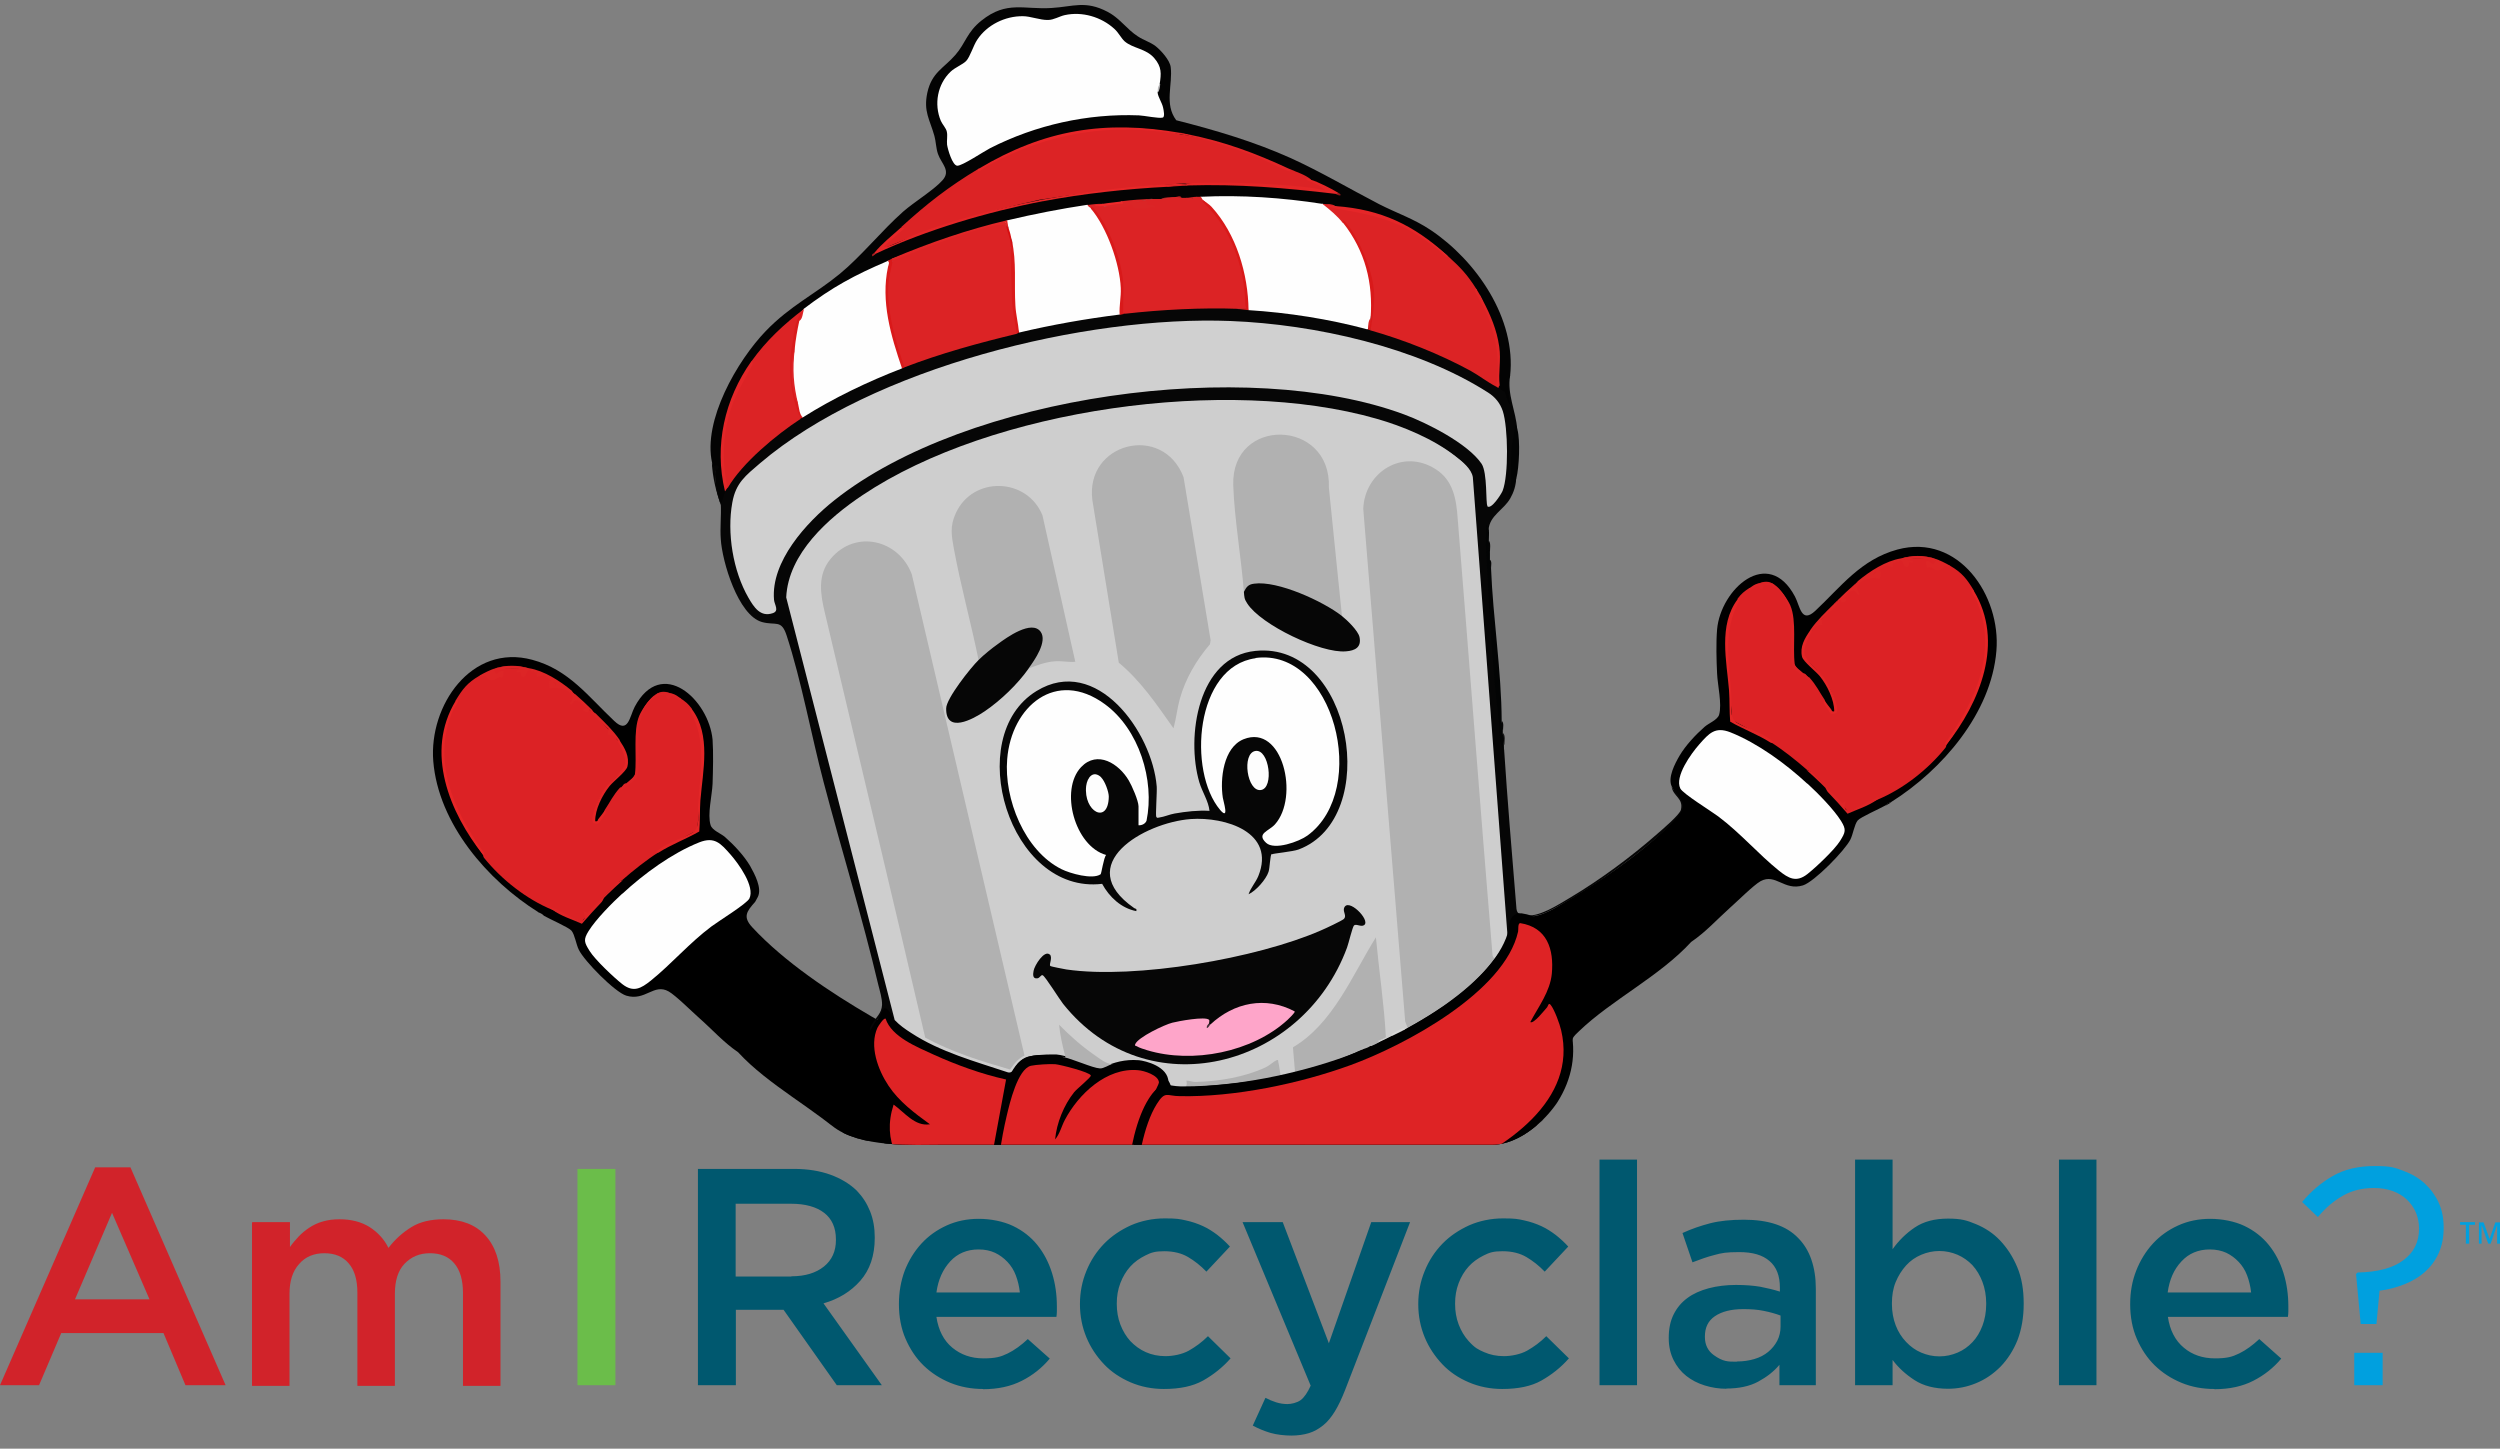 <?xml version="1.0" encoding="UTF-8"?>
<svg id="Layer_1" xmlns="http://www.w3.org/2000/svg" xmlns:xlink="http://www.w3.org/1999/xlink" version="1.1" viewBox="0 0 1126.9 653">
  <rect x="0" y="0" width="1126.9" height="653" fill="#808080" stroke="none"/>
  <!-- Generator: Adobe Illustrator 30.0.0, SVG Export Plug-In . SVG Version: 2.1.1 Build 123)  -->
  <defs>
    <style>
      .st0 {
        fill: none;
      }

      .st1 {
        fill: #b9b8b9;
      }

      .st2 {
        fill: #070707;
      }

      .st3 {
        fill: #e32627;
      }

      .st4 {
        fill: #dd2526;
      }

      .st5 {
        fill: #dc2225;
      }

      .st6 {
        fill: #da191a;
      }

      .st7 {
        fill: #fea5c9;
      }

      .st8 {
        fill: #d0d0d0;
      }

      .st9 {
        fill: #de2427;
      }

      .st10 {
        fill: #d91919;
      }

      .st11 {
        fill: #030303;
      }

      .st12 {
        fill: #e32628;
      }

      .st13 {
        fill: #dc2325;
      }

      .st14 {
        fill: #cecece;
      }

      .st15 {
        fill: #df2527;
      }

      .st16 {
        fill: #ac1d1f;
      }

      .st17 {
        fill: #e52627;
      }

      .st18 {
        fill: #54b846;
      }

      .st19 {
        fill: #b4b4b4;
      }

      .st20 {
        fill: #e22627;
      }

      .st21 {
        fill: #e72728;
      }

      .st22 {
        fill: #b1b1b1;
      }

      .st23 {
        fill: #de2325;
      }

      .st24 {
        fill: #e62627;
      }

      .st25 {
        fill: #d9191a;
      }

      .st26 {
        fill: #e12627;
      }

      .st27 {
        fill: #00586f;
      }

      .st28 {
        fill: #060606;
      }

      .st29 {
        fill: #d1232a;
      }

      .st30 {
        fill: #fff;
      }

      .st31 {
        fill: #8d1819;
      }

      .st32 {
        fill: #db2526;
      }

      .st33 {
        fill: #da1a1a;
      }

      .st34 {
        fill: #e72628;
      }

      .st35 {
        fill: #3f2b33;
      }

      .st36 {
        fill: #fefefe;
      }

      .st37 {
        fill: #d70e10;
      }

      .st38 {
        fill: #e52628;
      }

      .st39 {
        fill: #030404;
      }

      .st40 {
        fill: #00a0df;
      }

      .st41 {
        fill: #d7d7d6;
      }

      .st42 {
        fill: #ef292a;
      }

      .st43 {
        fill: #d91b1c;
      }

      .st44 {
        fill: #6bbd4a;
      }

      .st45 {
        clip-path: url(#clippath);
      }

      .st46 {
        fill: #e42627;
      }

      .st47 {
        fill: #fdfdfd;
      }
    </style>
    <clipPath id="clippath">
      <path class="st0" d="M952.6,0H148v516l204.3-25,22.7,16.4c12.5,10.2,37.2,8.6,49.6,8.6h248.1c17.3,0,37.6-23.2,36.3-40.5l-6.7,8.5,250.2,32V0Z"/>
    </clipPath>
  </defs>
  <path class="st29" d="M42.9,526.2h15.9l42.9,98.2h-18.1l-9.9-23.5H27.6l-10,23.5H0l42.9-98.2ZM67.4,585.7l-16.9-39-16.7,39h33.6,0ZM113.8,550.9h16.9v11.2c1.2-1.7,2.5-3.2,3.9-4.7,1.4-1.5,3-2.8,4.8-4,1.8-1.2,3.9-2.2,6.1-2.8,2.3-.7,4.8-1,7.6-1,5.3,0,9.8,1.2,13.5,3.5,3.7,2.4,6.6,5.5,8.5,9.4,3-3.9,6.5-7,10.4-9.4s8.8-3.5,14.4-3.5c8.1,0,14.4,2.4,18.9,7.3s6.8,11.8,6.8,20.8v47h-16.9v-41.8c0-5.9-1.3-10.3-3.9-13.4-2.6-3.1-6.3-4.6-11-4.6s-8.4,1.6-11.4,4.7-4.4,7.7-4.4,13.6v41.5h-16.9v-42c0-5.8-1.3-10.2-3.9-13.2-2.6-3.1-6.3-4.6-11-4.6s-8.6,1.6-11.4,4.9c-2.9,3.2-4.3,7.7-4.3,13.4v41.5h-16.9v-73.6h0Z"/>
  <path class="st44" d="M260.3,526.9h17.1v97.5h-17.1v-97.5Z"/>
  <path class="st27" d="M314.5,526.9h43.5c6.1,0,11.6.9,16.3,2.6,4.7,1.7,8.7,4.1,11.9,7.2,2.6,2.7,4.6,5.8,6,9.3s2.1,7.4,2.1,11.7v.3c0,8-2.2,14.4-6.5,19.3-4.3,4.9-9.9,8.3-16.6,10.2l26.3,36.9h-20.3l-24-34h-21.5v34h-17.1v-97.5h0ZM356.8,575.3c6.1,0,11-1.5,14.6-4.4s5.4-6.9,5.4-11.9v-.3c0-5.3-1.8-9.3-5.3-12-3.5-2.7-8.5-4.1-14.9-4.1h-25v32.8h25.1ZM443.2,626.1c-5.3,0-10.2-.9-14.9-2.8-4.6-1.9-8.6-4.5-12-7.8-3.4-3.3-6.1-7.4-8.1-12s-3-9.9-3-15.5v-.3c0-5.3.9-10.3,2.6-14.9,1.8-4.6,4.3-8.7,7.5-12.2s7-6.2,11.4-8.2,9.2-3,14.5-3,11,1.1,15.4,3.2c4.4,2.1,8.1,5,11,8.6,2.9,3.6,5.1,7.8,6.6,12.6s2.2,9.8,2.2,15.1,0,1.5,0,2.3-.1,1.6-.2,2.4h-54.1c.9,6,3.3,10.7,7.2,13.9,3.9,3.2,8.5,4.8,14,4.8s7.8-.7,10.9-2.2c3.1-1.5,6.1-3.7,9.1-6.5l9.9,8.8c-3.5,4.2-7.8,7.6-12.6,10-4.9,2.5-10.7,3.8-17.5,3.8h0ZM459.7,582.5c-.3-2.7-.9-5.2-1.8-7.6s-2.2-4.4-3.8-6.1c-1.6-1.7-3.5-3.1-5.6-4.1-2.2-1-4.6-1.5-7.4-1.5-5.2,0-9.5,1.8-12.8,5.4s-5.4,8.2-6.2,14h37.6,0ZM524.8,626.1c-5.5,0-10.5-1-15.2-3-4.6-2-8.7-4.7-12-8.2s-6-7.5-7.9-12.1c-1.9-4.6-2.9-9.6-2.9-14.8v-.3c0-5.2,1-10.2,2.9-14.8,1.9-4.7,4.6-8.8,8-12.3,3.4-3.5,7.5-6.2,12.1-8.3,4.6-2,9.8-3.1,15.3-3.1s6.6.3,9.4.9c2.8.6,5.4,1.5,7.8,2.6s4.5,2.5,6.5,4c2,1.6,3.9,3.3,5.6,5.2l-10.6,11.3c-2.6-2.7-5.4-4.9-8.3-6.6-2.9-1.7-6.5-2.6-10.7-2.6s-5.9.6-8.5,1.9-4.9,2.9-6.8,5c-1.9,2.1-3.4,4.6-4.5,7.5s-1.6,5.9-1.6,9.1v.3c0,3.2.5,6.3,1.6,9.2s2.6,5.4,4.5,7.5c2,2.1,4.3,3.8,7,5,2.7,1.2,5.7,1.8,8.9,1.8s7.5-.8,10.5-2.5,5.9-3.8,8.6-6.5l10.2,10c-3.6,4.1-7.8,7.4-12.4,10-4.7,2.6-10.5,3.8-17.7,3.8h0ZM618,550.9h17.6l-29.3,75.7c-1.5,3.8-3,7-4.6,9.6-1.6,2.6-3.3,4.7-5.3,6.3-2,1.6-4.1,2.8-6.4,3.5s-5,1.1-7.9,1.1-6.7-.4-9.4-1.2c-2.7-.8-5.4-1.9-8-3.3l5.7-12.5c1.6.8,3.2,1.5,4.8,2,1.6.5,3.3.8,5.1.8s4.4-.6,6-1.8,3.1-3.4,4.5-6.5l-30.7-73.7h18.1l20.8,54.6,19.1-54.6h0ZM677.3,626.1c-5.5,0-10.5-1-15.2-3-4.7-2-8.7-4.7-12-8.2s-6-7.5-7.9-12.1c-1.9-4.6-2.9-9.6-2.9-14.8v-.3c0-5.2,1-10.2,2.9-14.8,1.9-4.7,4.6-8.8,8-12.3,3.4-3.5,7.5-6.2,12.1-8.3,4.6-2,9.8-3.1,15.3-3.1s6.6.3,9.4.9c2.8.6,5.4,1.5,7.8,2.6s4.5,2.5,6.5,4c2,1.6,3.9,3.3,5.6,5.2l-10.6,11.3c-2.6-2.7-5.4-4.9-8.3-6.6-2.9-1.7-6.5-2.6-10.7-2.6s-5.9.6-8.5,1.9-4.9,2.9-6.8,5c-1.9,2.1-3.4,4.6-4.5,7.5s-1.6,5.9-1.6,9.1v.3c0,3.2.5,6.3,1.6,9.2,1.1,2.9,2.6,5.4,4.5,7.5,2.9,3.2,4.3,3.8,7,5,2.7,1.2,5.7,1.8,8.9,1.8s7.5-.8,10.5-2.5,5.9-3.8,8.6-6.5l10.2,10c-3.6,4.1-7.8,7.4-12.4,10-4.6,2.6-10.5,3.8-17.7,3.8h0ZM721,522.7h16.9v101.7h-16.9v-101.7ZM778.3,626c-3.4,0-6.7-.5-9.9-1.5-3.2-1-5.9-2.4-8.3-4.3s-4.3-4.3-5.7-7.1c-1.4-2.8-2.2-6.1-2.2-9.8v-.3c0-4,.7-7.5,2.2-10.5,1.5-3,3.5-5.4,6.2-7.4s5.9-3.4,9.6-4.4c3.8-1,7.9-1.5,12.3-1.5s7.8.3,10.9.8c3.1.6,6,1.3,8.9,2.2v-1.8c0-5.3-1.5-9.3-4.7-12-3.1-2.7-7.6-4-13.6-4s-7.9.4-11.2,1.3c-3.2.8-6.5,2-9.9,3.3l-4.5-13.2c4.1-1.9,8.3-3.3,12.5-4.4,4.3-1.1,9.3-1.6,15.2-1.6,11,0,19.1,2.7,24.4,8.2,2.7,2.7,4.7,6,6,9.8,1.3,3.8,2,8.1,2,13v43.6h-16.4v-9.2c-2.5,3-5.7,5.5-9.6,7.6-3.9,2.1-8.7,3.1-14.4,3.1h0ZM783,613.7c2.8,0,5.4-.4,7.8-1.1,2.4-.7,4.5-1.8,6.2-3.2,1.7-1.4,3.1-3.1,4.1-5,1-2,1.5-4.1,1.5-6.4v-5c-2.1-.8-4.6-1.5-7.5-2.1s-5.9-.8-9.3-.8c-5.5,0-9.7,1.1-12.8,3.2s-4.5,5.2-4.5,9.1v.3c0,3.5,1.4,6.3,4.1,8.2,4.1,2.9,6.2,2.9,10.2,2.9h0ZM878.2,626c-6.1,0-11.2-1.3-15.2-3.9s-7.3-5.6-9.9-9.1v11.4h-16.9v-101.7h16.9v40.4c2.7-3.8,6-7.1,10-9.8,4-2.7,9-4,15-4s8.5.8,12.6,2.5c4.1,1.7,7.8,4.1,10.9,7.4s5.7,7.2,7.7,12c2,4.7,2.9,10.2,2.9,16.3v.3c0,6.1-1,11.6-2.8,16.3-1.9,4.7-4.5,8.7-7.7,12-3.2,3.2-6.8,5.7-11,7.4-4.1,1.7-8.3,2.5-12.7,2.5h0ZM874.2,611.4c2.9,0,5.6-.6,8.2-1.7s4.8-2.7,6.7-4.7,3.4-4.5,4.5-7.4,1.7-6.2,1.7-9.8v-.3c0-3.5-.6-6.8-1.7-9.7-1.1-2.9-2.6-5.4-4.5-7.5-1.9-2-4.2-3.6-6.7-4.7-2.6-1.1-5.3-1.7-8.2-1.7s-5.6.6-8.2,1.7c-2.6,1.1-4.9,2.7-6.8,4.8s-3.5,4.6-4.7,7.5-1.7,6.1-1.7,9.6v.3c0,3.5.6,6.7,1.7,9.6s2.7,5.4,4.7,7.5,4.2,3.7,6.8,4.8,5.3,1.7,8.2,1.7M928.1,522.7h16.9v101.7h-16.9v-101.7ZM998.1,626.1c-5.3,0-10.2-.9-14.8-2.8-4.6-1.9-8.6-4.5-12-7.8-3.4-3.3-6.1-7.4-8.1-12s-3-9.9-3-15.5v-.3c0-5.3.9-10.3,2.7-14.9,1.8-4.6,4.3-8.7,7.5-12.2,3.2-3.5,7-6.2,11.4-8.2,4.4-2,9.2-3,14.5-3s11,1.1,15.4,3.2c4.4,2.1,8.1,5,11,8.6,2.9,3.6,5.1,7.8,6.6,12.6,1.5,4.8,2.2,9.8,2.2,15.1s0,1.5,0,2.3-.1,1.6-.2,2.4h-54.1c.9,6,3.3,10.7,7.2,13.9,3.8,3.2,8.5,4.8,14,4.8s7.8-.7,10.9-2.2c3.1-1.5,6.1-3.7,9.1-6.5l9.9,8.8c-3.5,4.2-7.7,7.5-12.6,10s-10.7,3.8-17.5,3.8M1014.7,582.5c-.3-2.7-.9-5.2-1.8-7.6s-2.2-4.4-3.8-6.1c-1.6-1.7-3.5-3.1-5.6-4.1-2.2-1-4.7-1.5-7.4-1.5-5.2,0-9.5,1.8-12.8,5.4-3.4,3.6-5.4,8.2-6.2,14h37.6Z"/>
  <path class="st40" d="M1062,574.3l.7-.7c9.1-.2,16-2,20.7-5.6,4.7-3.5,7-8.2,7-14.1v-.3c0-2.5-.5-4.8-1.4-7-.9-2.2-2.3-4.1-4-5.8-1.8-1.7-3.9-3-6.4-3.9s-5.3-1.4-8.5-1.4c-5.2,0-9.8,1.1-13.9,3.4-4.1,2.3-7.9,5.5-11.4,9.7l-7.1-6.8c4-4.8,8.6-8.7,13.8-11.7s11.5-4.5,18.9-4.5,9,.7,12.8,2.1,7.1,3.3,9.8,5.8,4.8,5.4,6.3,8.7,2.2,7,2.2,11v.3c0,4.4-.8,8.2-2.3,11.5s-3.6,6.1-6.2,8.4-5.7,4.1-9.2,5.5-7.2,2.4-11.2,2.9l-1.4,15h-7.1l-2.1-22.6h0ZM1061.2,609.8h12.8v14.6h-12.8v-14.6ZM1111.5,560.6v-8.5h-2.6v-1.2h6.7v1.2h-2.6v8.5h-1.5ZM1122.1,558.7l2.7-7.7h2.2v9.6h-1.4v-8.4h0l-2.9,8.4h-1.1l-3-8.4h0v8.4h-1.2v-9.6h2.1l2.8,7.7h0Z"/>
  <g class="st45">
    <g>
      <path d="M638.9,530.6c-3.4-4.6-6.4-6.4-12.8-6.7-2.7-.1-8.4-.1-9.8,2-.9.3-1.5,0-1.7-.7-5,1.8-10,3.4-15,4.8-1.9-.5-3.9-.8-6-.9-2.1-2.7-8.4-2.7-11.9-2.2-4.7.6-9.1,2.9-12.2,6.3,23.1-1,46.2-1.9,69.2-2.7Z"/>
      <path d="M700.7,528.8c.6-4.9,1.3-9.8,2.2-14.6-1.6-2.5-3.2-5-4.8-7.5h0c-1.5-5.7-4.7,0-6,2.9l-.3-.4c-1.6.2-3.2,1.1-4.8,2.8-12.9,8.8-27.5,14-42.3,18.4,18.7-.6,37.4-1.2,56.1-1.6Z"/>
      <path d="M242.5,411.2c1,.3,2,.8,2.7,1.6,2.6,1.5,11.1,5.2,12.4,6.7,1.5,1.8,2.1,6.2,3.3,8.6,2.4,5,16.2,19.1,21.4,20.7,8.6,2.6,12.4-5.7,19.1-1.9,3.2,1.8,10.5,9.1,13.8,12,5.8,5.1,11,11,17.5,15.4,13.8,15,34.8,25.6,49.4,39.2,1.2.6,2.4,1.2,3.5,1.9,8,3.2,18.6,13.4,25.1,19.9,31.6.8,63.2,1,94.9,1,7.1-.3,14.1-.7,21.2-1-2.2-.3-4.5-.7-6.7-1.1l-3.4.4c-.4-1.8-4.3-2.4-5.4-1.1-.8-.7-1.7-1.5-2.8-1.9-8.1-2.8-16-5.6-24-8.6-1.1-.4-2.2-.3-3.3-.3-.8-.9-2.6-1.8-3.8-1.6l-1-.3c-.4-1.2-1.5-2.5-2.8-1.3-2.1-2.1-4.3-3.2-6.5-3.2-1.2-1.5-3.5-2.6-5.4-2.7.2-1.5,0-1.6-1.1-.5l-.7-1.2c-13.9-7.5-25.9-17.1-36.2-28.7l-2.4-1.3c0-1.9-.9-3.8-2.7-5.7-.7-2-1.8-3.4-3.2-4,0-1.8-2.9-10.8-4.3-11-5.4,4-13.3-.1-18.4-3.1-18.2-10.6-39.1-24.5-53.5-40-4.5-4.8-2.7-7.2,1.2-11.6l1.2-2.2c2-4-1.5-10.4-3.5-14-2.7-4.6-7.3-9.5-11.3-13-1.8-1.6-5.8-3-6.5-5.4-1.5-4.8.7-13.5.9-18.6.2-6,.4-14,0-19.9-1.7-18.1-23-37.6-35.1-14.8-2.3,4.4-2.9,12.4-9.2,6.4-11.6-10.9-20.5-23.2-37-27.6-27.5-7.4-46.6,20.7-44.6,45.7,2.3,28.2,24.5,53.8,47.4,68.1Z"/>
      <path class="st5" d="M278.1,333.6c0-1.5-1.7-2.8-3.1-3.4v-.7c-4.3-4.6-8.6-9-12.9-13.1-2-1.1-3.6-2.7-4.9-4.5l-3.9-2.4c-4.2.1-5.6-.8-4.3-2.8-1.2-1.6-10.1-5.3-11.7-4.8-1.4.5,1.2,0,0-.3-2.4-.4-15.1-1-15.4,1.1-.1,1,.7,1.8,1.6,2.1-1.4,1.3-2.9,1-4.6-1-.9.5-1.8.8-2.8.8-5.5,3.2-7.6,6-10.8,11.3l.3.5c-13.8,23.1-1.8,49.2,12.1,68.9.1.2.1.9.5,1.4,7.9,9.8,19.1,18.6,30.7,23.4,4.1,2,8.5,3.8,13.2,5.4,5.1-6,10.5-12.1,16.2-17.6l2.3-1.3c4.8-4.2,10.7-8.9,16.2-12.4l-.2-.5c5.9-3.2,11.8-6.3,17.7-9.5.8-9.5,1.6-19.1,2.3-28.9.5-8.6,0-17.8-5-25.1l.3-.7c-1.8-2.4-3-3.3-5.4-4.9l-.5.2c-11.8-7.9-19.4,6.9-19,17.2v12.7c2,3.9-6.4,11-6.8,10.5-.1-.2-.4-.2-.6-.3-3.3,3.6-4.5,6.5-7,10.2-1,4.3-6.5,9.1-4.5.9,1.9-7.8,6.8-13.2,12.4-18.6,3.8-4.1.8-11-2.6-14.1h0Z"/>
      <path class="st36" d="M280.5,402.8c-4.7,4.3-11.9,11.6-15.2,16.9-2.4,3.9-2,5,.5,9,2.5,4,10.9,11.9,14.7,14.9,5,3.9,8.4,2,12.9-1.6,9.3-7.5,17.3-16.9,27.3-24.4,3.2-2.4,15.9-10.2,17.1-12.6,2.6-5.4-4.9-15.7-8.5-19.8-4.5-5.1-7.2-8.2-14.1-5.5-12.3,4.9-25,14.2-34.7,23.2h0Z"/>
      <path class="st4" d="M223.2,301.3c-1.8.4-5.3,2.2-7,3.2.4,1.1,1.8,0,2.4,0,.4.1,1.4,2.7,4.2,2,.6-.2,1.2-1,2-1.2,1.2-.4,2.1,1.4,2.2-2.7-2.4-1-2.6,3.1-4.3-.3,5.1-1.2,9.4-1,14.5-.5l-4.3.5c0,1.2,1.4.5,1.5.6.6.6.2,3.1,2.2,1.9.4-.2.9-2.5,1.5-2.6.4,0,3.3.8,3.6,1.1.6.5.2,1.5.3,1.7.3.3,1.9-.5,2.4-.5,1.3,0,3.1,1.4,4,2.4-1.6-.4-.7,3.4-.5,3.5.2.1,1.6-.5,2.3-.4,2.5.1,7.1,1.2,7.9,4,.4,1.6-1.5,2.8-1,3.4.9,1,1.2-1.6,2.4-1.7,2.1-.1,3.3,2.3,4.6,3.5-2.3.5-.6,1.9.8,1.9.6,0,0-1.4.9-1.1,1.9,3.3,5.5,5.9,8.4,8.6l-.3,2.7c2.1-.4,3.2.6,4.3,2.2.8.8,1.1.8,1.1,0-3.1-4.5-6.9-8-10.8-11.9-.8-.3-1.3-.8-1.6-1.6-2.4-2.4-5-4.8-7.5-7-.8-.3-1.3-.8-1.6-1.6-5.3-4.4-12.5-9.1-19.4-10.2-4.9-1.2-10.2-1.3-15.1,0h0Z"/>
      <path class="st3" d="M312,319.6c-1.7-.1-1.1.4-.6,1.4,7.2,13,4.2,27.5,3.3,42-.3,3.9,1.2,10.3-2.7,12.4-5,2.8-10.7,4.2-15.4,7.8-.9.7-1.4,1.3.3,1.1,5.8-3.7,12.4-6.1,18.3-9.5.4-4.5.2-9.5.5-13.9,1.1-13.4,4.9-29.6-3.8-41.2h0Z"/>
      <path class="st24" d="M205.4,315.9c-14,23.1-2.8,50.3,12.4,69.5,1.1-.3-.1-1.6-.4-2-13.1-18.6-23-40.8-13.1-63.5.1-.3,3.9-5.5,1.2-4h0Z"/>
      <path class="st9" d="M295.4,313.2c-2.2,1-6.2,6.9-7.2,9.3-3,7-1,18.8-2,26.5-.2,1.3-2.6,2.9-3.8,4l-2.1,1.6c-.2.2-.4.4-.5.5-.1,1.8.3,1,1.1.3,1-.7,5.3-3.8,5.7-4.2,2.3-2.6.9-16.4,1.2-20.6.5-8.2,4-18.5,14-17.5l-1.6.5c1.4,3.9,1.7.2,2.5,0,.8-.2,5.5,4,4,1.1-1.3-.9-2.1-1.6-3.8-2.1-2.5-.5-5.2-.9-7.5.5h0Z"/>
      <path class="st46" d="M278.1,333.6c1.7,2.4,4,7.5,3.7,10.4-.3,3.2-7.1,8.4-9.4,11.7-1.7,2.5-6.7,12.4-5.1,15,.2.4,2,.8,2.6.4.2-.1,2-3,2.4-3.6.3-.5,1.4-1.8.3-2.1-.7,1.1-2,2.6-2.9,3.8-.5.6,0,1.3-1.4,1-.1-5.3,3.2-11.8,6.5-15.9,1.8-2.2,7.4-6.5,8-8.7,1.1-4.6-1.2-8.4-3.6-12h-1.1,0Z"/>
      <path class="st15" d="M280.8,396.7l-2.6.9-13.5,14-1.6-.9c-.2.3,1.6,3.6-.9,4.2-2.3.6-11.3-5.7-14.2-5.9-.1.6.6.7,1.1,1.1,3.6,2.8,9,4.4,13.2,6.3,2.9-3.4,5.9-6.6,8.9-9.8.5-.6.8-1.5,1.1-1.9l1.6-1.6c1.9-1.9,4.9-4.6,7-6.5"/>
      <path class="st5" d="M223.2,301.3c4.1-1,10.9-.7,15.1,0-4.5-1.6-10.6-1.6-15.1,0M295.4,313.2c2-.9,5.3-.4,7.5-.5-2.7-1-5-1.5-7.5.5M280.3,354.7c1.4,0,1.5-1,2.1-1.6-1.4,0-1.5,1-2.1,1.6M272.2,404.8c.4-.4,1.2-1.2,1.6-1.6l-1.6,1.6ZM268.4,321.8c-.5-.5-1.1-1.1-1.6-1.6,0,1.1.5,1.6,1.6,1.6M259.3,313.2c-.5-.4-.9-1-1.6-1.6,0,1.1.5,1.6,1.6,1.6M249,307.3l1.6,1.6c.2-1-.6-1.8-1.6-1.6"/>
      <path class="st28" d="M758.9,361.3c0-.6-4.7-5.2-5.4-6.7.7,4.5,5.4,5.1,4.2,10.4-.5,2.2-8.5,9-10.7,10.9-11.7,10.3-25.8,20.7-39.2,28.7-5.6,3.3-14.2,9.1-20.8,8-3.4-.5-3.4-1.8-3.6-5-1.9-23.2-3.9-46.6-5.4-69.7-1.1-2.7-1.5-5.5-1.3-8.4-2.3-27.2-4.6-55.3-6.3-82.9-.2-2.5-.2-6,.6-7.8.4-6.4,6.8-8.9,9.8-14.2,1.5-2.6,2.6-5.9,2.6-9-.5.4-1.2.4-1.2-.1-.2-4.9,0-10.2.3-15,.1-1.6.5-5.5.8-6.8,0-.1.3-.1.6-.2-.6-8.4-4.6-15.5-3.2-24.2l-1.3.3c-.5,2.1-.7,4.2-.5,6.3-1-.9-2-1.6-3-2.3-.6-.2-1.1,0-1.6.5l-.5-1.5c-15.5-9.9-34.5-19.5-52.7-24-1.1-.3-2.2,0-3.3.1,0-1.5-.6-1.6-1.6-.5-.5-.4-1.1-.9-1.7-1.2-.6-.4-1.2-.7-1.8-.8-14.5-3.9-30.8-6.3-45.8-7.4-.7,0-1.3,0-2,.2-.7.1-1.3.4-2,.6-.2-1.2-.7-1.6-1.2-.5h-3.7c-.5-.4-1-.7-1.6-.9s-1.1-.4-1.6-.4c-14.3-.6-30.1.2-44.3,1.9-.5,0-1.1.3-1.6.5s-1,.6-1.5.9c-1.7-1.1-2.6-1-2.7.5-.9-.2-1.7-.3-2.6-.4s-1.7-.1-2.6,0c-11.9,1.6-23.7,3.7-35.3,6.3-.8.2-1.6.5-2.4.9-.8.4-1.6.8-2.3,1.3-.7-.8-1.1-.5-1.1.5h-2.5c-15.7,3-31.4,7.4-46.1,13.6l-2,1.5c-1-1-1.4-.9-1.1.5-.6,0-1.2-.1-1.8,0-.6,0-1.2,0-1.7.3-13.1,5.1-26.9,11.7-38.9,19.1-.5.3-.9.7-1.2,1.2s-.7,1-1,1.5c-1.1-1-1.4-.9-1.1.5h-1.8c-11.5,7.9-22.9,17.1-30.8,28.8l-.3,2.4c-.8-.4-1.1.1-1.1,1.6-1.7.6-2.4,2.6-2.1,5.9.3,5.2-.4,10.7,0,15.9.6,10.1,7.8,34.4,18.6,37.4,6.3,1.7,8.7-1.3,11.1,6.1,6.7,20.5,11.1,45,16.7,66.2,8,30.4,17.4,60.6,24.6,91.2.7,2.8,1.8,6.3,1.7,9.1-.2,3.8-2.7,5.5-4.4,8.5-.4.7-.7,1.3-1,1.9,0,.5.2.9.3,1.3.6-1.4,1.3-2.8,2.3-4.3,1.3-1.9,3.8-3.3,3.4-5.5,4,1.5,1.5,3.3,2.7,6.5,1.2.3,1.4-.4,1.1-1.4,0-.1-2.1-.4-1.1-1.3,1.7-1.6,2.1,3.5,3.2,1.9l-.5-1.4.9-.9-48.7-189.7c2.4-33,49.4-56.3,76.2-66.4,56.9-21.6,129.3-28.7,188.4-13.1,10.2,2.7,38.3,14.1,42.4,24.1,5.6,69.4,11,138.9,16,208.4l1.1.4c.2-.6.7-2.2.8-2.2l.8,2.2c-.6-3.8,1.7-6.9,3-10.2,6.8,3.4,13.9-1.1,19.8-4.4,15.7-8.7,38.6-25,51-37.8.5-.5,3.7-4.2,3.7-4.4.2-.9.2-3.3,0-4.2h0Z"/>
      <path class="st11" d="M321,208.7c-4.3-19.1,11.3-46.1,24.2-59.5,11.1-11.5,22.1-16.5,33.4-25.8,9.7-8,18.8-19.4,28.5-28,4.9-4.3,13.9-9.8,17.7-14.1,4-4.4-.5-7.5-2-11.9-.9-2.6-.9-5.6-1.6-8.1-2.1-7.5-5-11-3.2-19.5,2-9.2,7.4-11,12.7-17.1,4.6-5.3,5.1-10.2,11.8-15.5,11.3-9,19.1-4.8,31.5-5.6,9.9-.6,15.2-3.5,25.2,1.7,5.6,2.9,8.7,7.9,13.7,11.1,2.7,1.8,5.5,2.5,8,4.4,2.4,1.9,6.4,6.3,6.8,9.4,1,7.9-3,16.7,2.5,24,17.7,4.5,35,9.6,51.7,17.1,13.6,6.2,26.4,13.8,39.7,20.7,8,4.1,15.5,6.5,23.3,11.7,20.6,13.8,38.6,39.9,35.8,65.7,0,.1-.5.9-.6,1.8-.3,3.4,0,7.7.6,11.1-1.6-1-1.5-4-2.4-5.4-1-1.5-2.1-.5-2.4-3.2l-.8-.6c1.3-12.7-.4-25.3-6.9-36.6v-1.1c0,0-1-2.1-1-2.1-1.1,0-2-1.7-1.6-2.7-.3-.6-.9-.7-1.6-.5-3.2-5.1-7.2-9.6-11.7-13.5.3-.6.3-1.2-.2-1.6-14-12.1-30.2-19.8-48.9-21.4l-1.2-.7-3-.7c-1.2.5-1.7.3-2.9-.3l-2.2.4c-16.8-1.9-33.7-3.1-50.6-3l-2.1-.6c-.5,1.5-1.1,1.5-1.6,0-.9.6-3.9,1.6-4.8.5-.5,1.5-1.6,1.5-2.2,0-3.1-.2-6.1,0-9.2.5-.6,1.6-3.2,1.6-3.8,0l-7.5,1c-1.9,1.1-4.5,1.3-6.5.1-2.4,1-6.1,1.7-8.6,1.1l-2.8.4c-.7,1.3-3,1-4.2.2-1.5.8-3,1.5-4.6,1.8-8.8,1.8-17.7,3.5-26.5,5.1-1.6.3-3.3.2-5,0-3.6,1.5-7.4,2.7-11.4,3.4-13.6,4.2-27,8.8-40.3,13.8-.4,1.4-1,2.5-2.1,1.1l-1.6,1.9c-11.9,5.1-23.3,11.3-33.7,19.2l-2.4.5c-4.7,4.9-9.5,9.6-14.5,14.2l-6.9,8.2-2.3,1.4v1.3c-11.2,16.7-15.8,36.4-11.5,56.2l-.3,1.2c-.9,1.8-1.4,4.1-2.1,5.9,0-.2,0-.4,0-.5-2-5.5-2.8-10.7-2.4-15.8-.8.3-1.3-.6-1.4-2.6h0Z"/>
      <path class="st39" d="M671.1,238.8c.2,1.5,0,3.3,0,4.9l.5,5.4c0,1.1,0,2.2,0,3.2l.5,3.8c.9,22.8,4.7,46.3,4.8,68.9l.5,4.3v1.1l.5,5.4c0,.7,0,1.4,0,2.1-2.6-2.5-1.8-8.5-2.2-12.1-3.3-26.3-4.5-52.7-5.9-79.2-.2-3.3.2-6.7,0-10,.5-.2,1.1,2,1.1,2.1h0ZM684,193.6c1.3,5,.8,17-.5,22.1-.8,2.9-1.8,6.1-3.5,8.6-.8-1,.6-2.3.8-3.5.8-6.4.1-13,.6-19.3.3-3.2,1.5-6.7,1.5-10,.5-.1,1,1.7,1.1,2.1"/>
      <path class="st28" d="M321,208.7c.1.6,1,1.5.5,2.7l.5-1.6c3.8-.1.9,1.9.6,2.6-1.2,3.1,1.8,10.6,2.1,14.7-2-5.9-3.5-12.1-3.8-18.3h0ZM678.1,335.8c-1-1.2-.5-3.7-.5-5.4,1,1.3.5,3.7.5,5.4M671.6,249.1c-1-1.2-.5-3.7-.5-5.4,1,1.2.5,3.7.5,5.4M677.5,329.3c-1-.9-.5-3-.5-4.3,1,.9.5,3,.5,4.3"/>
      <path d="M396.5,506.7h0c.6,2.3,1.1,4.7,1.7,6.9.9,3.5,1.8,7,2.3,10.5,2.4.9,3.9,4.2,5.5,5.8,1.9,2,4.1,3.7,6.2,5.3,31.1.7,62.2,1,93.3,1,55.1-2.7,110.3-5.1,165.5-6.7,5.6-4.6,11.4-8.9,17.7-12.5.5-8.5,6.3-11.3,11-18.6,2.8-4.3,5.9-10.5,7.2-15.5,1.1-4.5.7-11.1,2-14.7.5-1.3,2-2.5,3-3.5,14.6-14,36.3-24.7,50.4-40.1,6.5-4.4,11.7-10.2,17.5-15.4,3.3-2.9,10.6-10.2,13.8-12,6.8-3.7,10.6,4.5,19.1,1.9,5.1-1.6,18.9-15.7,21.4-20.7,1.2-2.4,1.8-6.8,3.3-8.6,1.3-1.5,9.8-5.2,12.4-6.7.7-.8,1.7-1.3,2.7-1.6,22.9-14.4,45.1-40,47.4-68.1,2.1-24.9-17-53.1-44.6-45.7-16.5,4.5-25.4,16.7-37,27.6-6.4,6-6.9-2.1-9.2-6.4-12.1-22.8-33.5-3.3-35.1,14.8-.5,5.9-.3,13.9,0,19.9.2,5.1,2.3,13.8.9,18.6-.7,2.3-4.7,3.8-6.5,5.4-4,3.5-8.6,8.4-11.3,13-2.1,3.6-5.5,10-3.5,14l1.2,2.2c3.9,4.4,5.7,6.7,1.2,11.6-14.4,15.5-35.3,29.4-53.5,40-5.1,3-13,7.1-18.4,3.1-1.4.3-4.4,9.3-4.3,11-1.4.6-2.5,1.9-3.2,4-1.8,1.9-2.7,3.8-2.7,5.7l-2.4,1.3c-10.3,11.6-22.3,21.2-36.2,28.7l-.7,1.2c-1-1-1.3-.9-1.1.5-1.9,0-4.2,1.2-5.4,2.7-2.2,0-4.3,1.1-6.5,3.2-1.3-1.2-2.4.1-2.8,1.3l-1,.3c-1.2-.2-3,.7-3.8,1.6-1.1,0-2.3,0-3.3.3-8,3-15.9,5.8-24,8.6-1.1.4-2,1.1-2.8,1.9-1.1-1.3-5-.7-5.4,1.1l-3.4-.4c-13.2,2.3-26.6,3.9-40,4.8-1.3,1.1-3.1,1.1-4.5.5-.1-.8-.8-1.2-1.9-1.4-2.8-6.1-8.7-10.3-15.3-11.1-3.4-.4-9.7-.4-11.9,2.2-2,0-4,.4-6,.9-5-1.5-10-3.1-15-4.9-.2.8-.7,1-1.6.7-1.3-2.2-7-2.2-9.8-2-7,.3-9.9,2.4-13.7,7.9-16.4-4.7-32.9-10.1-47.2-19.8-1.5-1.7-3.1-2.6-4.8-2.8l-.3.4c-1.3-3-4.4-8.7-6-2.9-1.6,2.5-3.2,5-4.8,7.5,1.9,9.9,2.8,20,3.6,30,.3,4.1.5,8.1.7,12.1Z"/>
      <path d="M852.6,361.6c-.9.5-1.8,1.1-2.7,1.6.5-1.1,1.6-1.5,2.7-1.6"/>
      <path class="st2" d="M543.5,534.5c.3-1.6.6-3.1,1-4.7.7-3.4.7-3.5,4.2-4.2,4.7-1.1,9.4-2.1,14.2-3.1,5.8-1.3,11.7-2.6,17.5-3.8.8-.2,1.6-.2,2.4-.3,1.1-.1,1.9.3,2.5,1.2.9,1.3,1.8,2.7,2.6,4.1,1.8,2.9,3.6,5.9,5.3,8.8,6.9-.3,13.8-.6,20.6-.8,6.6-1.1,13.1-2.1,19.8-2.7,8.8-.8,17.7-1.8,26.5-2.8,4.8-.6,9.6-1.5,14.3-2.2,5-.8,9.8-1.7,14.7-3,3.7-1,5.1,0,5.8,3.7.2,1,.2,1.9.3,2.9,0,.6.2,1.1.3,1.7,1.7,0,3.5,0,5.2-.1,0-2.8-.6-5.5-1.5-8.1-.8-2.3-2.2-4-4.3-4.8-3.6.3-7.1.5-10.7.7-.5.2-1,.3-1.6.5-9.6,1.8-19.2,3.3-28.9,4.5-9.5,1.2-19,1.7-28.4,3.1-7.7,1.1-15.4,2.6-23.1,3.9-1.1.2-2.2.3-3.3.6-1.3.3-2.1-.3-2.8-1.4-2-3.3-4-6.6-6-9.9-.9-1.5-2-2.8-3-4.3-1.1-1.5-4.2-.9-5.6-.5-2.5.8-5.1,1.3-7.7,1.9-5.4,1.3-10.9,2.5-16.4,3.6-2.8.6-5.6,1.1-8.4,1.6-2.2.4-5.1.4-6.9,1.9-1.5,1.2-2,2.9-2.5,4.7-.3,1.7-.8,3.4-1.2,5.1-.1.9-.3,1.9-.4,2.8,1.8,0,3.6-.2,5.4-.2Z"/>
      <path class="st18" d="M695.6,528.9c0-.5-.2-1-.3-1.6-.2-1-.1-1.9-.3-2.9-.8-3.7-2.1-4.6-5.8-3.7-4.9,1.3-9.8,2.2-14.7,3-4.8.7-9.5,1.6-14.3,2.2-8.8,1-17.6,2-26.5,2.8-6.6.6-13.2,1.6-19.8,2.7,27.2-1,54.5-1.9,81.7-2.6Z"/>
      <path class="st18" d="M593.2,532.3c-1.8-2.9-3.6-5.9-5.4-8.8-.8-1.4-1.7-2.7-2.6-4.1-.6-.9-1.4-1.3-2.5-1.2-.8,0-1.6.2-2.4.3-5.8,1.3-11.7,2.5-17.5,3.8-4.7,1-9.5,2-14.2,3.1-3.4.8-3.5.8-4.2,4.2-.3,1.6-.6,3.2-1,4.7,16.6-.8,33.1-1.5,49.7-2.2Z"/>
      <path class="st30" d="M577.8,532.9l-3-4.5-16.7,3.1-.5,2.2c6.7-.3,13.4-.6,20.1-.9Z"/>
      <path class="st28" d="M672.1,256.1c-.9-.7-.5-2.6-.5-3.8,1,.8.5,2.6.5,3.8"/>
      <path class="st14" d="M679.7,422.5c-1.7,4.1-3.3,6.3-5.9,9.7-1.8.9-2-.8-2.2-2.3l-15.7-197.2c.6-29.2-37.5-32.1-40.3-3.2l18.8,230.6c.8,1.5.8,2.7,0,3.4-.3.2-.7.4-1.1.5-1.7,0-4.5,1.4-5.4,2.7-2.1,1.1-4.3,2.2-6.5,3.2-3.1-.1.2-2.5,2.1-2.9-.9-12.1-2.2-27.4-4.5-40.6l-11.3,19.8c-6.1,10.4-13.6,20.2-23.9,26.7l.9,10.3-1,.9c-2,.5-3.5.7-5.4,1.1-1,.3-1.7.2-2.2-.3l-.9-5.4c-10.8,7.5-26.3,9.9-39.2,9.1-.1,2.3-3.8,2-5.5,1.4-4.1-.1-1.9-.2-3.9-2.9-6.4-9-14.8-10.1-25.2-7.4l-2.7.4c-7.2-3.5-13.5-9.2-19.4-14.8.3,3.6.9,7.4,1.7,11.4l-2.3-.2c-6.1-1.1-14.6-2.2-19.4,2.4-1.7,1.6-2.3,5-4.9,4.5-14.7-4.9-30.6-9.2-43.7-17.8-2.8-1.8-5.1-3.4-7.4-5.8l-48.9-190.5c.9-19.8,19-35.8,34.4-46.1,58.4-39.1,164.4-53.7,231.5-34.5,12,3.4,26,9.2,35.8,17,3,2.3,7.2,5.6,7.8,9.4l15.7,207.6h0Z"/>
      <path d="M505.6,536.3c2.4-.1,4.7-.2,7.1-.3.6-10,2.1-19.8,5.6-29.5.4-1.2,2.4-5.1,4-8.3,4.1-8,4.4-8.9,4.4-10.4-.1-7.2-10.5-9.6-13.3-9.9-.8,0-1.7-.1-2.5-.1-5.6,0-10.9,1.7-15.6,4.3-1.1-1.8-3.8-2.9-9.7-4.6-3.4-1-7.8-2.1-9.5-2.2-.6,0-1.3,0-2.1,0-2.7,0-7.9.3-10.3.9-7.4,1.9-11.1,13.4-14,25.5h0c-2.2,9.2-3.5,18.4-4.9,27.3-.3,2.3-.7,4.6-1,6.8,20.6.3,41.2.4,61.8.4Z"/>
      <path class="st23" d="M505.6,536.3c.9,0,1.8,0,2.7-.1.6-10.5,2.2-20.8,5.9-31.1,1.1-3.1,8.2-16.1,8.2-17.1,0-3.3-6.7-5.4-9.4-5.6-14.2-1.3-26.9,10.8-33,22.4-1.5,2.8-2.3,6.4-4.4,8.8h0c.7-7.4,3.9-15.4,8.6-21.3,1.2-1.5,7.7-6.7,7.5-7.5-.3-1.5-13.8-4.9-16-5.1-2.3-.2-8.8.2-11,.7-6,1.5-9.6,17-10.9,22.5-2.6,10.9-4,22-5.7,33.1,19.2.2,38.3.3,57.5.3Z"/>
      <path class="st22" d="M673.8,432.2c-10.4,13.8-24.4,23-39.3,31.2l-1.1-3-18.9-231.1c.7-16.6,17.8-27.2,32.5-17.9,8.2,5.1,9.5,13.9,10.1,22.8,5.3,65.2,10.2,130.4,15.6,195.5,0,1,.2,1.9,1.1,2.4h0Z"/>
      <path class="st5" d="M817,284.1c0-1.5,1.7-2.8,3.1-3.4v-.7c4.3-4.6,8.6-9,12.9-13.1,2-1.2,3.6-2.7,4.9-4.5l3.9-2.4c4.2.1,5.6-.8,4.3-2.8,1.2-1.6,10.1-5.3,11.7-4.8,1.4.5-1.2,0,0-.3,2.5-.4,15.1-1,15.4,1.1.2,1.1-.7,1.8-1.6,2.1,1.4,1.3,2.9,1,4.6-1.1.9.5,1.8.8,2.8.8,5.5,3.2,7.6,6,10.8,11.3l-.3.5c13.8,23.1,1.8,49.2-12.1,68.9-.1.2-.1.9-.5,1.4-7.9,9.8-19.1,18.6-30.7,23.4-4.1,2-8.5,3.8-13.2,5.4-5.1-6-10.5-12.1-16.2-17.6l-2.3-1.3c-4.8-4.2-10.7-8.9-16.2-12.4l.2-.5c-5.9-3.2-11.8-6.3-17.7-9.5-.8-9.5-1.6-19.1-2.3-28.9-.5-8.6,0-17.8,5-25.1l-.3-.7c1.8-2.4,3-3.3,5.4-4.9l.5.2c11.8-7.9,19.4,6.9,19,17.2v12.7c-2,3.9,6.4,11,6.8,10.5.1-.2.3-.2.6-.3,3.3,3.6,4.5,6.5,7,10.2,1,4.3,6.5,9.1,4.5.9-1.9-7.8-6.8-13.2-12.4-18.6-3.8-4.1-.8-11,2.6-14.1h0Z"/>
      <path class="st23" d="M419,506.8c-6.6,1-11.3-5.4-16.2-8.9-5.4,16.6,2.5,29,14.9,37.5,8.9.2,17.8.3,26.7.5l9.1-49.3c-11.2-2.5-22.2-6.5-32.6-11.2-7.6-3.5-19-8-21.7-16.2h0c-.8-.6-3.3,3.3-3.7,4.1-3.7,8.2.2,18.9,5,26.1,4.8,7.2,11.8,12.4,18.7,17.4Z"/>
      <path class="st36" d="M814.7,353.2c4.7,4.3,11.9,11.6,15.2,16.9,2.4,3.9,2,5-.5,9s-10.9,11.9-14.7,14.9c-5,3.9-8.4,2-12.9-1.6-9.3-7.5-17.3-16.9-27.3-24.4-3.2-2.4-15.9-10.2-17.1-12.6-2.6-5.4,4.9-15.7,8.5-19.8,4.5-5.1,7.2-8.2,14.1-5.5,12.3,4.9,25,14.2,34.7,23.2h0Z"/>
      <path class="st22" d="M583.8,483.9l-1-11.8c18.1-10.7,26.7-32.4,37.4-49.6,1.4,15,3.7,30.1,4.5,45.1l-3.5,1.6.4.7c-1.1.5-2.1,1.9-3.8,1.6-.8-.5-3,.7-3.8,1.6-9.6,4.4-19.8,8.2-30.2,10.8h0ZM530.5,489.8c3.1.1,5,1,4.3-2.7,1.4,0,2.6.6,4,.6,10.3-.2,22.4-2.2,31.7-6.6,1.6-.7,3.7-2.7,4.9-3.2,1-.4.7.4.8.8.4,1.4.5,3.1.8,4.6.2.9,0,1.9,1.3,1.6-15.5,3.3-29.3,4.3-45,5.4-.9,0-2.4.3-3-.6h0ZM501.4,479.6c-1.5.4-3.9,2.1-5.6,2-3.5-.2-12.3-4.4-17-5.2,1.4-.1,1.7.9,1.2-.9-1.1-4.4-2.2-9-2.6-13.6,4.9,5,10.2,9.7,16,13.7,2.3,1.6,5.2,4,8,4.1"/>
      <path class="st4" d="M872,251.8c1.8.4,5.3,2.2,7,3.2-.4,1.1-1.8,0-2.4,0-.4.1-1.4,2.7-4.2,2-.7-.2-1.2-1-2-1.2-1.2-.4-2.1,1.4-2.2-2.7,2.3-1,2.7,3.1,4.3-.3-5-1.2-9.4-1.1-14.5-.5l4.3.5c0,1.2-1.4.5-1.5.6-.6.6-.2,3.1-2.2,1.9-.4-.2-.9-2.5-1.5-2.6-.4,0-3.3.8-3.6,1.1-.6.4-.2,1.6-.3,1.7-.3.3-1.9-.5-2.4-.5-1.3,0-3.1,1.4-4,2.4,1.6-.4.7,3.4.5,3.5-.2.1-1.6-.5-2.3-.4-2.5.1-7.1,1.2-7.9,4-.4,1.6,1.5,2.8,1,3.4-.9,1-1.2-1.6-2.4-1.7-2.1-.1-3.3,2.3-4.6,3.5,2.3.5.6,1.9-.8,1.9-.6,0,0-1.4-.8-1.1-1.9,3.3-5.5,5.9-8.4,8.6l.3,2.7c-2.1-.4-3.2.6-4.3,2.2-.8.8-1.1.8-1.1,0,3.1-4.5,6.9-8,10.8-11.9.8-.3,1.3-.8,1.6-1.6,2.4-2.4,5-4.8,7.5-7,.8-.3,1.3-.8,1.6-1.6,5.3-4.4,12.5-9.1,19.4-10.2,4.9-1.2,10.2-1.3,15.1,0h0Z"/>
      <path class="st3" d="M783.1,270.1c1.7-.1,1.1.4.6,1.4-7.2,13-4.2,27.5-3.3,42,.3,3.9-1.2,10.3,2.7,12.4,5,2.8,10.7,4.2,15.4,7.8.9.7,1.4,1.3-.3,1.1-5.8-3.7-12.4-6.1-18.3-9.5-.4-4.5-.2-9.5-.5-13.9-1.1-13.4-4.9-29.6,3.8-41.2h0Z"/>
      <path class="st24" d="M889.7,266.3c14,23.1,2.8,50.3-12.4,69.5-1.2-.3,0-1.6.4-2,13.1-18.6,23-40.8,13.1-63.5-.1-.3-4-5.5-1.2-4h0Z"/>
      <path class="st9" d="M799.8,263.6c2.2,1,6.2,6.9,7.2,9.3,3,7,1,18.8,2,26.5.2,1.3,2.6,2.9,3.8,4l2.2,1.6c.2.2.4.4.5.5.1,1.8-.3,1-1.1.3-1-.7-5.3-3.8-5.7-4.2-2.3-2.6-.9-16.4-1.2-20.6-.5-8.2-4-18.5-14-17.5l1.6.5c-1.4,3.9-1.7.2-2.5,0-.8-.2-5.5,4-4,1.1,1.3-.9,2.1-1.6,3.8-2.1,2.5-.5,5.2-.9,7.5.5h0Z"/>
      <path class="st46" d="M817,284.1c-1.7,2.4-4,7.5-3.7,10.4.3,3.2,7.1,8.4,9.4,11.7,1.7,2.5,6.7,12.4,5.1,15-.2.4-2,.8-2.6.4-.2-.1-2-3-2.4-3.6-.3-.5-1.4-1.8-.3-2.1.7,1.1,2,2.6,2.9,3.8.5.6,0,1.3,1.4,1,0-5.3-3.2-11.8-6.5-15.9-1.8-2.2-7.4-6.5-8-8.7-1.1-4.6,1.2-8.4,3.7-12h1.1,0Z"/>
      <path class="st15" d="M814.3,347.1l2.6.9,13.5,14,1.6-.9c.2.3-1.7,3.6.9,4.2,2.3.6,11.3-5.7,14.2-5.9.1.6-.6.7-1.1,1.1-3.7,2.8-9,4.4-13.2,6.3-2.9-3.4-5.8-6.6-8.9-9.8-.5-.6-.8-1.5-1.1-1.9l-1.6-1.6c-1.9-1.9-4.9-4.6-7-6.5"/>
      <path d="M544,534.4c.3-1.3.5-2.4.7-3.1,1.3-5.1,1.4-5.2,6.7-6.2,1.2-.2,2.6-.5,4.2-.9,1.3-.3,2.8-.7,4.4-1,6.7-1.6,15.9-3.8,21.3-4.4.3,0,.7,0,1,0,1.2,0,1.2,0,2.9,2.5.3.4.6.9.9,1.3.7.9,2.1,3.4,3.6,6.1.7,1.2,1.4,2.4,2,3.5,22.9-.9,45.9-1.8,68.8-2.5,17.4-8.4,33.1-19.4,41.6-33,6.6-10.5,8.6-21.8,5.8-33.5-.6-2.5-3.1-10-5.5-13.1-.4-.5-.9-.9-1.3-1.2,1.3-3,2.3-6.2,2.7-9.8,1.4-15.5-5.1-25.5-17.9-27.4h-.7c0-.1-.7,0-.7,0-2.8.5-4.3,2.8-4.4,6.7,0,.2,0,.3,0,.5-2.5,10.9-12.6,22.7-29.1,34.3-18.8,13.1-38.1,20.7-43.6,22.7-23.6,8.6-50.9,13.8-73,13.8s-1.7,0-2.5,0c-1.2,0-2.2-.2-3.1-.3-.8-.1-1.7-.3-2.5-.3-4.2,0-6.5,3.1-8.5,6.2-5.3,8.4-8.7,22.1-10.3,40.7,12.2-.6,24.4-1.2,36.5-1.7Z"/>
      <path class="st23" d="M539.6,534.6c.4-1.9.7-3.4.9-4.3,2.5-9.4,5.2-8.7,14.1-10.7,7.2-1.7,21.2-.7,28.1-1.4,5.2-.5,6.9-1.8,9.6,2.1,1.2,1.7,4.1,6.8,6.9,11.7,16.6-.7,33.2-1.3,49.9-1.8,30.6-12.6,62-34.5,54.6-65.8-.6-2.7-3-9.3-4.7-11.4-1-1.3-1.2.5-1.6,1-1,1.1-6.2,7.8-7.6,6.7h0c3.7-7,8.9-13.7,9.7-21.8,1-11-2.1-20.9-14.3-22.8-1.1.2-.7,2.8-.9,3.8-6.1,27.3-51.1,51.3-75.5,60.2-23,8.4-52.5,14.5-77,14-5.9,0-6.5-2.6-10.4,3.6-6.1,9.8-8.6,26.1-9.6,38.2,9.3-.4,18.5-.9,27.8-1.3Z"/>
      <path class="st5" d="M872,251.8c-4.1-1-10.9-.7-15.1,0,4.5-1.6,10.6-1.6,15.1,0"/>
      <path class="st41" d="M633.4,464c-1.8,1-3.6,1.8-5.4,2.7-2.9.2,2.8-2.5,3-2.6.7-.3,1.9-1.1,2.4,0"/>
      <path class="st19" d="M614,473.1l-.4-.7c1.8-.6,3.3-2.1,5.2-2,.1.6-.6.8-1.1,1.1-1.5,1-2.3,1-3.8,1.6"/>
      <path class="st5" d="M799.8,263.6c-2-.9-5.3-.4-7.5-.5,2.7-1,5-1.5,7.5.5"/>
      <path class="st5" d="M814.9,305.1c-1.4,0-1.5-1-2.2-1.6,1.3,0,1.5,1,2.2,1.6M822.9,355.2c-.4-.4-1.2-1.2-1.6-1.6l1.6,1.6ZM826.7,272.2c.5-.5,1.1-1.1,1.6-1.6,0,1.1-.5,1.6-1.6,1.6M835.9,263.6c.5-.4.9-1,1.6-1.6,0,1.1-.5,1.6-1.6,1.6"/>
      <path class="st8" d="M670.5,228.1c-.9-.9.1-15-2.7-19.1-6.2-9.1-24.6-18.4-34.9-22.2-70.7-26.2-197.1-8.8-256.8,38.7-12.6,10-28.7,27.6-27.2,44.9.2,2.2,2.5,5-.6,6-5.6,1.9-8.5-2.8-10.9-6.9-7-12.1-9.8-29.3-7.3-43,1.6-8.9,6-12.1,12.5-17.7,50.6-43.1,146.7-66.7,212.2-64.1,37.8,1.5,83.8,11.7,115.9,32.2,3.2,2,5.5,4.8,6.7,8.4,2.4,7.4,2.7,28.9-.1,36-.6,1.4-5.1,8.6-6.9,6.9"/>
      <path class="st36" d="M596.2,91.8c3.3,1.7,6.6,3.6,9,6.7l.2,1.9c4.2,3.5,7,9.5,9.1,14.7,3.6,8.8,5.5,19.2,3.2,28.4l-1.1,4.9h-.5c-17-4.6-35.7-7.5-53.3-8.6-.5-.6-.7-1.3-.8-2-1.8-18.6-5.9-34.6-19.7-47.5-1.4.9-2.1-.6-1.1-1.6,18.3-.9,36.9.4,54.9,3.2"/>
      <path class="st13" d="M602.1,92.9l-.2.5c18.6,1.7,36.8,8.8,50,22l.3-.4c6.1,5.6,8.9,8.3,13.5,15.6l-.4.4,4.3,7.9c5.3,10.5,7.1,22.7,5.6,34.4,0,.3-.4.6-.9.9-3.6-1.8-7.7-5-11.5-7.1-13.8-7.5-29.9-13.9-45.1-18.2,1-8.8,1.6-17.2-.7-26-1.9-7.2-4.7-12.7-8.5-19-.7-1.2-2.9-4.6-3.2-3.4-2.6-3.3-5.9-6-9.2-8.6,1.8.3,4.3-.3,5.9,1.1h0ZM453.5,101.5c1.4,3.1,3,6.8,2.1,10.2l.6,1.2c-.2,12.5.7,24.8,2.5,36.9l-.5.7c-17.1,4.1-34.2,8.8-50.6,15.1-3.1-5.7-4.8-12.9-6.2-19.4-2.1-9.4-2.5-18.4,0-27.6,0-.2.4-.3.8-.5l.2-1c15.7-6.6,33.3-13.4,49.4-16.5,1.2-1.5,2.7-.4,1.5.8h0ZM541.2,88.6c.4.4.7,1.3,1.1,1.6,12.7,11.6,19.3,30.7,19.9,49h-4.3c-16-.6-34.7.4-50.6,2.2h-1.8c1.6-16.3-2.3-32.5-12-46-.6-.9-1-1.4-1.8-1.4-1.2,1.2-3-.4-1.6-1.6,2.3-.3,4.7-.6,7-.5.5.9-2.6.9-2.5.9.6-.1,2.1-.4,2.6-.3.1,0,.3.2.4.5,4.3.4,8.4-.2,12.3-1.6l1.1.3c.1,2,6.5,1.7,4.9.4-1.3.6-5.9,1-4.4-1.2l8.3-1.2c1.2,0,2.4,0,3.8,0,3.1-.6,6.1-.7,9.2-.5.7,0,1.4,0,2.2,0,1.5.4,3.1.3,4.8-.5.5,0,1.1,0,1.6,0h0Z"/>
      <path class="st36" d="M491.7,93.9c4.4,3.6,7.4,10.4,9.6,16,4.5,11.7,4.5,18.7,4.1,30.7,0,.6-.1,1-.8,1.2-15.1,1.9-30.5,4.6-45.2,8.1-1.4-3.4-2-8.2-2.3-12.1l-.9-29.4c-.9-1.6-1.8-4.1-1.6-5.9-.4-1.2-.9-2-1.5-2.4l1-.8c11.8-2.8,24.1-5.2,36.1-7,.2.9,1.2,1.2,1.6,1.6h0ZM400.1,117.6c.9-.3,1.5-.1,1.3.8-4.3,15.6.4,31.7,5.4,46.6l-.3,1.1c-15.1,5.8-31,13.4-44.7,22.1-1.7,0-2.8-4.6-2.1-5.9-2.9-7.8-3.2-16.6-1.6-24.8-.6-4,.4-9.2,2.1-12.9,1-1.3,1.3-2.6,1-3.8l1.1-1.6c12.9-9.8,22.9-15.2,37.7-21.5"/>
      <path class="st13" d="M360.3,144.6c-.7-.6,1-3.5.9-3.3-2.5,5-4.3,16.5-4.6,22.1-.6,9.2,1.6,16.9,4.3,25.4-10.9,7.1-26.4,19.9-32.9,31.2-.4-.3-.7-.6-.9-1.1-1-1.9-1.3-9.1-1.4-11.8-.5-16,4.5-29.9,13-43v-1.2c6.8-9.5,14.6-16.7,23.8-23.7-.7,1.7-.6,4.4-2.1,5.4h0Z"/>
      <path class="st12" d="M338.7,162.9c1.1.6.4,1.6,0,2.4-5.1,9.6-9.1,15.4-11.2,26.5-1.8,9.5-1.6,18.7.4,28.1-.4.6-1,1.4-1.1,1.6-5-20.6-.2-41.6,11.9-58.7h0Z"/>
      <path class="st10" d="M542.3,90.2c1,.8,2.8,1.9,3.8,3,11.2,12.3,16.5,30.2,16.7,46.6-1.6-.1-3.7-.5-4.8-.5l3.8-.3c-.2-.7-.5-1.4-.5-2.1-.2-7.7-1.3-14.2-3.8-21.5-3.1-9.3-8.3-17.8-15.5-24.5l.5-.6h0Z"/>
      <path class="st25" d="M491.7,93.9c.5-1.3,1.5,0,1.9.6,6.3,7.9,11.9,22.5,12.7,32.6.3,4-.1,8.3,0,12.4,0,1-.5,2.2,1.1,1.9-.6,0-1.6.4-2.7.5-.3-4.1.7-8,.5-12.1-.5-11.1-6.3-27.3-13.5-35.8h0Z"/>
      <path class="st6" d="M402.3,118.2c-1.7,7.4-2.5,11.2-1.6,19.1,1,9.7,3.9,19.1,7,28.3-.3.1-.6.4-1.1.5-5-14.7-9.7-30.2-6.3-45.9.2-.8.9-2-.2-2.6.7-.3,1.4-.8,2.1-1.1.8,0,.8.5,0,1.6"/>
      <path class="st25" d="M605.3,100.4c-.2-1.7.4-1.1,1.1-.3.6.6,2.2,2.7,2.7,3.4,5.1,8,9.7,19,10.3,28.4.3,5.9-.7,11.3-1.6,17-.6-.2-1.2-.4-1.6-.5h.5l1.1-4.9c1.2-16-2.4-30.3-12.4-43.1"/>
      <path class="st20" d="M665.7,130.6c.5.9,1.1,1.8,1.6,2.7l1.1,2.1c3.5,6.7,6.3,13.2,7.4,20.9.9,6.2-.5,11.7.2,17.4-.4.2-.5,1-.5,1.1-.2.1-.8-.4-1.1-.5,2-11.1,0-22.8-4.3-33.1-1.4-3.3-4-6.9-5.2-9.9-.6-1.5,0-1.2.9-.6h0Z"/>
      <path class="st33" d="M459.4,149.9c-.4,0-.7.5-1.1.5-.7-4.9-2.1-11-2.2-15.9-.1-7.4-.6-15.7-.5-22.9.1-1.2.3-2.2.5-3.2,2.2,9.6,1,19.5,1.6,29.3.2,3.9,1.3,8.2,1.6,12.1"/>
      <path class="st43" d="M360.3,144.6c-.9,4.2-1.7,8.6-2.1,12.9-1.5,8.1-1.3,17.1,1.6,24.8.5,2,.5,4.4,2.1,5.9-.4.2-.8.4-1.1.5-4.7-10.9-6.1-23.7-3.3-35.3.3-4,1.3-9.5,3.8-12.6-.1,1.3-.8,2.4-1.1,3.8"/>
      <path class="st36" d="M522.9,37.9l-1.1,3.8c.2,2.1,2,4.5,2.5,6.9.2,1,.9,4.1-.2,4.4-1.7.5-8.3-.9-10.7-1-23.1-.9-46.5,4.3-67.1,14.8-2.9,1.5-12.6,8-14.8,7.9s-4.3-7.4-4.6-9.5c-.2-1.9.3-3.9-.1-5.8-.3-1.6-2-3.3-2.7-4.9-3.2-7.6-1.5-16.6,4.4-22.2,2-1.9,5.4-3.2,7-4.8,1.8-1.9,3.2-6.9,5-9.6,4.4-6.7,12.6-10.7,20.6-10.6,3.4,0,7.8,1.8,11.3,1.7,2.6,0,5.2-1.7,7.6-2.2,7.8-1.7,16.4.8,22.3,6.2,1.9,1.7,3,4.1,4.6,5.6,3.8,3.3,9.6,3.2,13.4,7.6,3.4,4,3.2,6.9,2.4,11.9h0Z"/>
      <path class="st13" d="M531.6,60.5c17.3,2.2,33.9,9.1,49.6,16.2,0,0-.8.2,0-.6,3.2,1.5,7,2.5,9.7,4.8-.1.6-1.4,0-1.3,0,.5.2,12.3,5.3,8.2,5.3-19.7-2.6-40-3.7-60.1-3.2l-2.8-.5c-22.2,1.8-44.3,4.1-66.2,7.5-23.9,5.3-48,12.2-69.9,21.8-.7-.2-.9-.6-.7-1.2.1-.6,7.7-7.2,8.5-7.7,2.1-1.3.3,1.3-.4-.5,11.6-10.6,21.5-18.3,35-26.4.9.3-.1.7,0,.6,26.5-16.7,59.5-22.9,90.5-16.2"/>
      <path class="st38" d="M468.5,90.2c.9-.1,1.5,0,1.6.5-24.6,4.7-52.8,13-75.4,23.7-.8.6-1,.4-.5-.5,3-3.8,8.1-7.9,11.9-11.3l1.6.3-8.9,7.8c-.6.6,0,.7.5.6,3.8-.7,10.3-4.6,14.4-6.1,17.5-6.4,36.5-11.5,54.8-14.9h0Z"/>
      <path class="st34" d="M532.1,60c.5.3.3.5-.5.5-31.1-5.2-58.3-.9-86,13.9-1.3.7-2.6,2-3.9,2.6-1.5.7-1.2,0-.6-.9,29.6-17.7,56.9-22.1,91-16.2h0Z"/>
      <path class="st17" d="M590.8,81c3.2.9,9.5,4.1,12.4,5.9.5.6.2.8-1.1.5-22.7-2.7-43.8-4.5-66.8-3.8-.4,0-.6-.3-.5-.5-.5-.2-.5-.3,0-.5,17.6-.6,35.1-.1,52.5,1.6,3.4.3,6.8,1,10.2,1.6l-3.1-2.3-5.2-2.3c-1.5-1.6,1.3-.4,1.6-.3h0Z"/>
      <path class="st26" d="M454,99.3l.5,3.2c-.3.4-.7,0-1.1-1.1-.2-.3.4-1.3-.5-1.1.3,1.9-2,.8-3.5,1.1-14.9,3.2-31.2,10-45.5,15.4-.8.3-1.3.4-1.7,1.3.1-.4,0-1.1,0-1.6,16.8-7.1,33.9-13,51.7-17.2h0Z"/>
      <path class="st21" d="M534.8,82.6v.5c-2.8.3-5.7.7-8.6,1.1-18.2.9-38.1,3.1-56,6.5l-1.6-.5c21.6-4,44.3-6.8,66.2-7.5"/>
      <path class="st38" d="M602.1,92.9c20.5,1.5,35.1,8.5,50.1,22.1,1.4,3.1-3.2-1.9-3.5-2.1-15.3-12.1-24.7-15.1-43.6-18.4-1.9-.3-4-.8-5.8-1.2-.6-.1-1.7-1-.2-.9,1,.7,2,.4,3,.5h0Z"/>
      <path class="st12" d="M535.3,60.5c16.8,3.4,30.3,8.4,45.8,15.6.8,1,.8,1.4-.7.9-4.3-1.6-9.2-4.5-13.7-6.2-10.5-4.1-24.1-8.5-35.2-10.4l.5-.5c.2,0,.4,0,.5,0,.8.4,1.7.6,2.7.5"/>
      <path class="st32" d="M519.7,89.6l-8.1,1.6c1.1.6,5.2-.7,5.4-.5.1.2-.2,1.3,0,1.6.4.4,3.4-.6,3.7,1.1-1.8-.3-3.4.5-5.1.6-.5,0-4.1,0-4.3-.2-.8-.2-.7-1.5-1.2-1.6-.9-.2-1.9,1.1-3.2,1.2-1.4.1-4.8,0-6.5,0-1,0-2-.2-2.9-.5l.6-.7,7.1-.8.4-.7c4.8-.6,9.2-.9,14-1.1h0Z"/>
      <path class="st42" d="M505.7,90.7c1,1.5.5.9-.8,1.1-2.5.2-4.9.8-7.3,1.1-1.2.1-2.5,0-3.8,0v-.5c1.3.5,2.4-.4,3.2-.5,2.8-.5,5.8-.7,8.6-1.1"/>
      <path class="st13" d="M534.8,83.2c.3,0,.5.3.5.5-2.9,0-6.2.4-9.2.5,0-.4.4-.5.8-.5,1.7-.1,6.7-.7,7.8-.6h0Z"/>
      <path class="st32" d="M539.6,88.6c-.9,3.1-1.1.6-1.9.6s-1.4,3.1-3,0c1.3,0,3.1-.5,4.8-.5M532.6,89.1c-3.1.2-6,.4-9.2.5,1.8-.8,4.3-.6,6.5-.8.8,0,2.1-.8,2.7.3"/>
      <path class="st1" d="M521.9,41.7c-.1-1.3-.1-3,1.1-3.8-.2,1.2-.2,2.8-1.1,3.8"/>
      <path class="st13" d="M668.4,135.4l-1.1-2.1c.5.9.7,1.4,1.1,2.1"/>
      <path class="st16" d="M394.8,114.4c-.3.1-1.4,1.3-1.6,1.1-.4-1.2.7-1.2,1.1-1.6l.5.5Z"/>
      <path class="st31" d="M603.2,86.9c.4.3,1.1.4,1.1,1.1-.9.4-1.8-.5-2.2-.5l1.1-.5h0Z"/>
      <path class="st13" d="M535.3,60.5c-.9,0-2.2.3-2.7-.5,1,.2,1.8.3,2.7.5"/>
      <path class="st22" d="M528.9,328.2c-7.4-10.5-14.6-21.2-24.6-29.5l-11.9-73.2c-3.4-26,31.8-34.9,41.1-10.4l12.2,73.5-.3,1.8c-6.1,7.1-11.1,15.6-13.6,24.7-1.2,4.3-1.6,8.8-2.8,13h0Z"/>
      <path class="st28" d="M473.2,430.2c1.4,1.4-.4,4.5.2,5.2.2.3,6.3,1.4,7.3,1.6,31,4.5,85.9-5,114.7-17.6,1.7-.7,9.6-4.4,10.4-5.2,1.3-1.4-.4-3,0-4.7,1.5-5.4,12.2,5.3,9.1,7.5-1.4,1-3.7-.8-4.6.2-.7.8-2.4,8-3.1,9.9-20.1,54.5-90.1,72.8-128,25.4-1.6-2-8.1-12.5-9.2-12.9-.8-.3-1.2,1.2-2.4,1.4-2.2.3-2-1.8-1.7-3.4.4-2.4,4.9-9.6,7.3-7.3h0ZM573.2,384.9c-.7.6-.8,6.4-1.4,8.1-1.1,3.4-5.7,8.6-9,10.1,1-3,3.2-5.3,4.4-8.2,8-19.8-14.9-26.8-30.5-25.7-21,1.6-53.6,20.5-25.5,40.1.6.5,1.3,0,1,1.4-6.8-1.3-12.2-6.4-15.4-12.3-41.9,5-63.2-66.3-29.6-86.9,27-16.6,52.2,18.5,54.2,43,.2,2.3-.6,13.1-.2,13.7.4.7.8.4,1.4.3,2.2-.3,4.6-1.4,6.9-1.8,5.2-.9,10.4-1.5,15.7-1.2-.5-4.5-3.2-8.3-4.6-12.9-6-20.4-.7-56.6,25.3-59.2,43.5-4.4,57.2,75.3,19.5,89.5-2.6,1-11.7,1.8-12.1,2.2h0Z"/>
      <path class="st22" d="M441.1,297.5c-3.4-16.7-8-33.2-11.1-50-1.1-6.1-1.9-10.2.8-16.1,7.7-17,32.2-16.2,39.1.9l14.8,66c-3.2.3-6.1-.5-9.4-.2-4,.3-7.9,1.8-11.6,3.2l-.6-1.1c13-19.2,1.8-19.9-12.7-9.1-2.8,2-5.4,4.2-8,6.5l-1.4-.2h0ZM604.8,277.6l-1.4.3c-6.6-5.3-32.8-17.6-40-13-.8,1.4-1.8,2.1-2.7,2-1.2-15.6-4.3-33-4.8-48.2-1-31.1,44.3-30,43.1,1.1l5.9,57.9h0Z"/>
      <path class="st28" d="M463.7,301.3c-5,7.1-12.6,14.4-19.8,19.3-5.3,3.6-17.6,10.3-17.4-1.3,0-4.4,11.1-18.4,14.6-21.8,2.3-2.3,6-5.3,8.7-7.2,3.9-2.9,15.3-11.1,19.3-5.5,3.1,4.4-2.7,12.7-5.4,16.4M604.8,277.6c2.4,1.9,7.3,6.6,8,9.5,1,4.7-2,6.2-6.1,6.5-11.2,1-38.3-11.9-44.5-21.6-1.4-2.1-1.3-2.9-1.5-5.2,1.1-2.2,2-3.4,4.6-3.7,10.6-1.5,31.2,8,39.5,14.5h0Z"/>
      <path class="st5" d="M846.1,257.7l-1.6,1.6c-.2-1,.6-1.8,1.6-1.6"/>
      <path class="st13" d="M616.7,148.3c0-1.6,0-3.6,1.1-4.9-.1,1.6,0,3.6-1.1,4.9"/>
      <path class="st37" d="M454.5,102.6c.8,1.9,1.2,4,1.6,5.9.6,1.1-.5,2.8-.5,3.2.4-3.6-1.7-6.8-2.1-10.2.2.4.9.8,1.1,1.1h0Z"/>
      <path class="st13" d="M359.8,182.3c-1.7-2.2-2.5-7.2-2.7-10-.3-4.3-.5-10.9,1.1-14.8-1,9.3-.6,15.7,1.6,24.8h0Z"/>
      <path class="st7" d="M545.6,461.8c10.6-9.9,24.8-12.9,38-5.9.3.5-2.7,3.3-3.2,3.8-15.9,14.6-42.8,19.9-63.3,13.7-1.5-.5-3.4-1-4.7-1.8-.3-.2-1,0-.7-.9,1.3-3.2,13.2-8.8,16.7-9.7,2.7-.7,15-3,16.6-1.3.3.3,0,1.1,0,1.5-.4.9-.2,1.1.5.5h0Z"/>
      <path class="st35" d="M545.6,461.8c-.5.4-.8,1.5-1.6,1.6-.2-.9.4-1.6,1.1-2.1,0,.2.3.5.5.5h0Z"/>
      <path class="st36" d="M565.9,296.6c35.3-4.8,51.7,59.3,23.5,80-3.8,2.8-15,6.8-18.7,3.3-4.5-4.2,1.2-5.2,4-8.3,11.1-12.4,3.5-45.4-14.1-38.4-9.2,3.7-10.7,18-9.4,26.4.2,1.5,3.1,10.5-1.2,5.5-14.7-17.4-11.3-64.7,16-68.4h0ZM513.2,371.9v-8.4c0-2.5-3-9.4-4.4-11.7-4.4-7.5-14.1-13.8-21.5-6-9.7,10.3-2.9,35.6,11.3,39.6-1.1,1.1-2.1,8.4-2.5,8.7-3.7,2.5-13.8-.4-17.6-2.3-16.7-8.3-26-31.8-24.5-49.6,1.9-23.8,22-40.9,44-24.8,15.4,11.2,22.6,34.3,18.8,52.6-.6,1.4-2.2,2.1-3.6,2"/>
      <path class="st47" d="M496.4,350.5c1.6,1.5,3.4,6.4,3.4,8.6-.2,12.8-11.5,6.9-10.2-4.8.5-3.9,3.2-7.3,6.8-3.9h0ZM565.9,338.5c6.2-1,8.5,16.7,2.5,17.6-6.3,1-8.8-16.6-2.5-17.6"/>
      <path class="st22" d="M417,467.5c0,0,0,.2,0,.2,12,6.5,25.1,10.6,38.3,14.4,2.1-3.1,4-5.1,6.5-6.3l-50.8-216.9c-5.8-15.6-25.3-20.4-36.5-7.1-6.2,7.4-4.7,16.1-2.6,24.8,15,63.6,30.3,127.2,45.1,190.9"/>
      <path class="st18" d="M593.1,532.3l-7.9-12.9-1.5-1.1-7.5,1.4,8.4,12.9c2.8-.1,5.6-.2,8.4-.3Z"/>
      <path d="M378.4,506.9c0,0,0,.2,0,.3.9,3.1,3.1,5.6,5.3,8,2.7,2.9,5.6,5.6,8.5,8.2,2.4,2.2,4.8,4.3,7.2,6.4,1.9,1.8,3.9,3.6,5.8,5.4,3.2,0,6.5.2,9.7.2-.6-.4-1.1-.8-1.7-1.1-.4-.2-.7-.2-1,0-6.3-7.2-13.2-13.9-20.6-20-3.7-3.1-7.6-6-11.6-8.8-.9-.6-2,.4-1.8,1.3,0,0,0,0,0,.1Z"/>
    </g>
  </g>
</svg>
